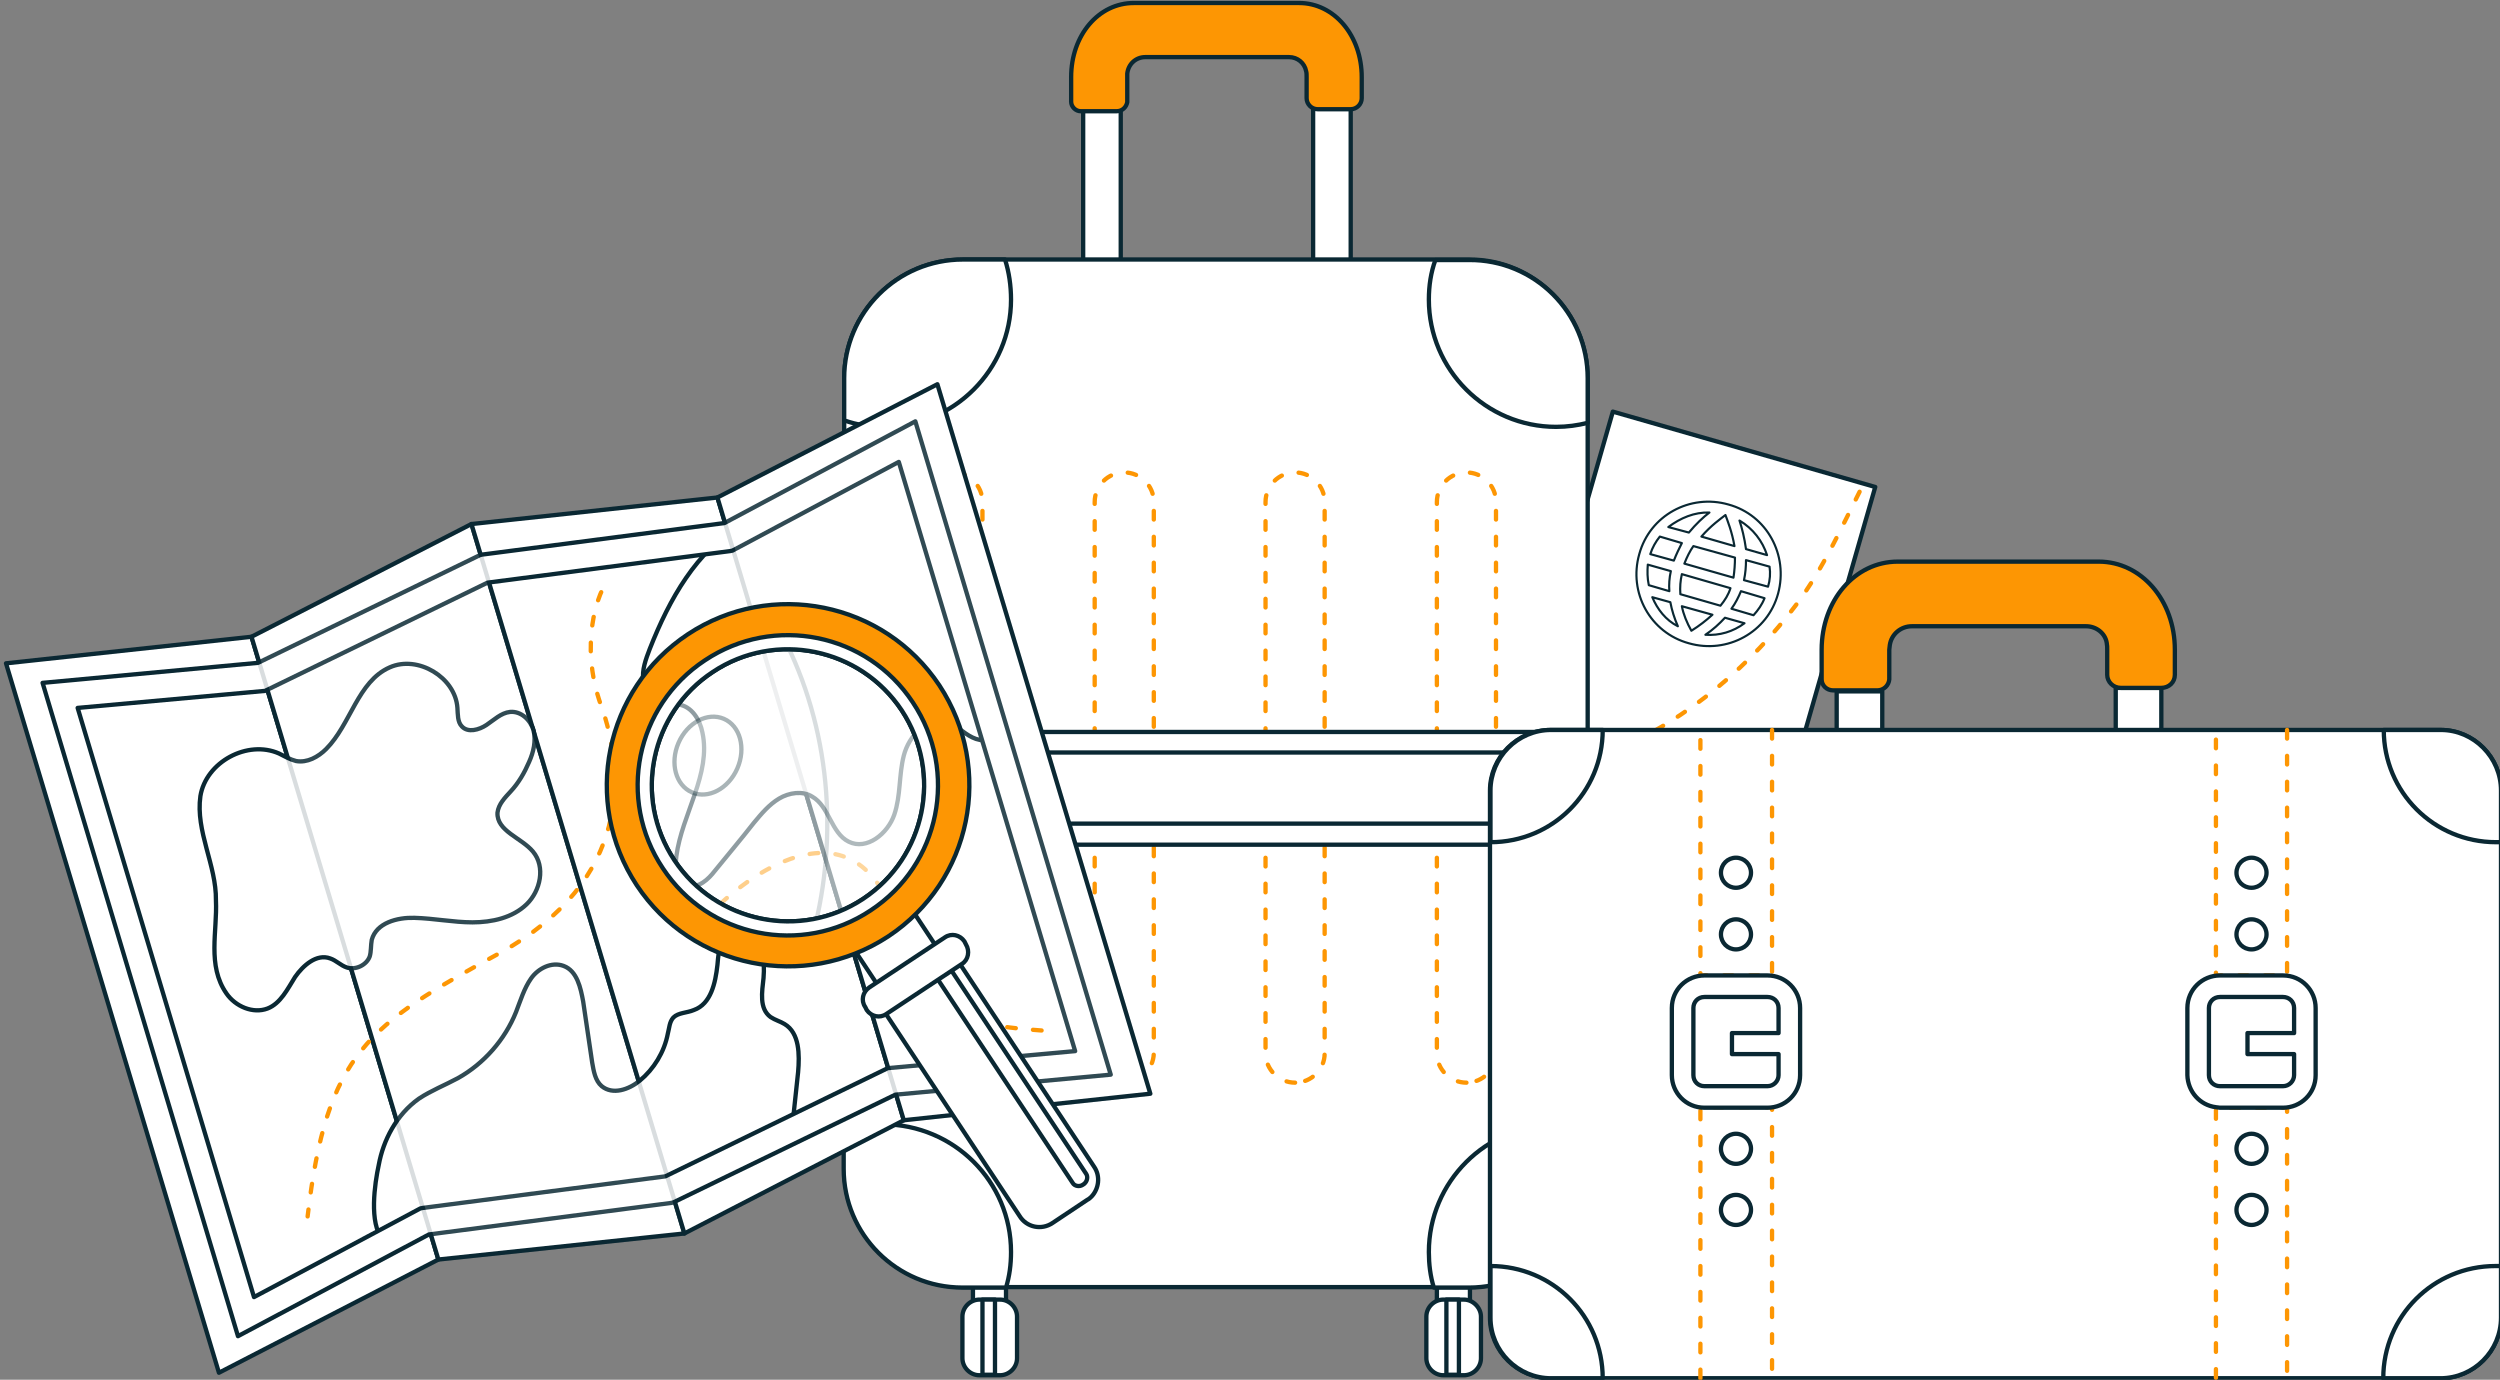 <?xml version="1.0" encoding="utf-8"?>
<!-- Generator: Adobe Illustrator 23.0.0, SVG Export Plug-In . SVG Version: 6.00 Build 0)  -->
<svg version="1.1" id="Livello_1" xmlns="http://www.w3.org/2000/svg" xmlns:xlink="http://www.w3.org/1999/xlink" x="0px" y="0px"
	 viewBox="0 0 499 275.4" style="enable-background:new 0 0 499 275.4;" xml:space="preserve">
<rect x="0" y="0" width="499" height="275.4" fill="#808080" stroke="none"/>
<style type="text/css">
	.st0{fill:#fff;stroke:#0A2833;stroke-width:0.862;stroke-linecap:round;stroke-linejoin:round;stroke-miterlimit:10;}
	.st1{fill:#fff;stroke:#0A2833;stroke-width:0.431;stroke-linecap:round;stroke-linejoin:round;stroke-miterlimit:10;}
	.st2{fill:none;stroke:#fd9603;stroke-width:0.862;stroke-linecap:round;stroke-miterlimit:15;stroke-dasharray:1.723,3.446;}
	.st3{fill:#fd9603;stroke:#0A2833;stroke-width:0.862;stroke-linecap:round;stroke-linejoin:round;stroke-miterlimit:10;}
	.st4{opacity:0.16;}
	
		.st5{opacity:0.54;fill:#fff;stroke:#0A2833;stroke-width:0.862;stroke-linecap:round;stroke-linejoin:round;stroke-miterlimit:10;enable-background:new    ;}
	
		.st6{opacity:0.16;fill:#fff;stroke:#0A2833;stroke-width:0.862;stroke-linecap:round;stroke-linejoin:round;stroke-miterlimit:10;enable-background:new    ;}
	
		.st7{opacity:0.35;fill:#fff;stroke:#0A2833;stroke-width:0.862;stroke-linecap:round;stroke-linejoin:round;stroke-miterlimit:10;enable-background:new    ;}
</style>
<g>
	
		<rect x="301.2" y="97.8" transform="matrix(0.276 -0.961 0.961 0.276 124.494 415.349)" class="st0" width="73.6" height="54.5"/>
	<path class="st1" d="M345,100.7c-7.7-2.2-15.7,2.2-17.8,9.9c-2.2,7.7,2.2,15.7,9.9,17.8c7.7,2.2,15.7-2.2,17.8-9.9
		S352.7,102.8,345,100.7z M335.4,118.6c-0.1-1.4,0-2.7,0.3-4l9.7,2.8c-0.4,1.3-1.1,2.4-2,3.5L335.4,118.6z M341.8,122.7
		c-1.2,1.1-2.6,2.2-4.2,3.2c-0.9-1.6-1.6-3.3-1.9-4.9L341.8,122.7z M328.9,112.7l4.6,1.3c-0.3,1.3-0.4,2.7-0.3,4l-4.1-1.2
		C328.8,115.4,328.8,114,328.9,112.7z M346.2,109l-6.6-1.9c1.9-2.2,3.9-3.6,4.8-4.3C344.8,103.9,345.7,106.1,346.2,109z
		 M346.3,111.3c0,1.3-0.1,2.7-0.3,4l-9.8-2.8c0.5-1.3,1.1-2.5,1.8-3.5L346.3,111.3z M334.1,111.9l-4.7-1.3c0.4-1.3,1.1-2.5,1.9-3.5
		l4.4,1.3C335.2,109.4,334.6,110.6,334.1,111.9z M347.5,118l4.7,1.4c-0.5,1.3-1.3,2.4-2.2,3.4l-4.4-1.3
		C346.4,120.4,347,119.2,347.5,118z M348.1,115.8c0.3-1.4,0.4-2.7,0.4-4l4.7,1.3c0.2,1.3,0.1,2.7-0.3,4L348.1,115.8z M352.7,110.8
		l-4.2-1.2c-0.3-2.2-0.8-4.2-1.3-5.7C349.9,105.5,351.8,108,352.7,110.8z M341.2,102.3c-1.2,0.9-2.7,2.3-4.1,4l-4.1-1.1
		C335.4,103.4,338.2,102.2,341.2,102.3z M329.8,119.2l3.6,1c0.3,1.6,0.8,3.2,1.5,4.8C332.5,123.8,330.8,121.6,329.8,119.2z
		 M340.4,126.7c1.5-1,2.8-2.2,3.9-3.4l3.9,1.1C345.9,126.1,343.2,126.9,340.4,126.7z"/>
	<path class="st2" d="M321.2,150.3c5.7-2.4,11-5.3,16.1-8.9c8-5.6,15.1-12.6,21.3-20.8c5.3-7.1,8.9-15.2,12.9-23.1"/>
</g>
<g>
	<g>
		<g>
			<rect x="194.2" y="249.4" class="st0" width="6.6" height="15"/>
			<g>
				<path class="st0" d="M203,262.8v8.3c0,1.9-1.6,3.4-3.4,3.4h-4.1c-1.9,0-3.4-1.6-3.4-3.4v-8.3c0-1.9,1.6-3.4,3.4-3.4h4.1
					C201.5,259.4,203,261,203,262.8z"/>
				<rect x="196.1" y="259.4" class="st0" width="2.5" height="15"/>
			</g>
		</g>
		<g>
			<rect x="286.8" y="249.4" class="st0" width="6.6" height="15"/>
			<g>
				<path class="st0" d="M295.6,262.8v8.3c0,1.9-1.6,3.4-3.4,3.4h-4.1c-1.9,0-3.4-1.6-3.4-3.4v-8.3c0-1.9,1.6-3.4,3.4-3.4h4.1
					C294,259.4,295.6,261,295.6,262.8z"/>
				<rect x="288.7" y="259.4" class="st0" width="2.5" height="15"/>
			</g>
		</g>
	</g>
	<g>
		<g>
			<rect x="216.2" y="17.7" class="st0" width="7.5" height="50.8"/>
			<rect x="262.1" y="17.7" class="st0" width="7.5" height="50.8"/>
			<g>
				<path class="st3" d="M222.9,22.2h-7.2c-1,0-1.9-0.9-1.9-1.9v-4.9c0-8.4,5.5-14.8,12.5-14.8h33c7,0,12.5,6.5,12.5,14.8v4.2
					c0,1.2-1,2.2-2.2,2.2h-6.6c-1.2,0-2.2-1-2.2-2.2v-4.2c0-0.4,0-0.9-0.1-1.2c-0.3-1.6-1.7-2.8-3.4-2.8h-28.7
					c-1.9,0-3.4,1.4-3.6,3.3c0,0.3,0,0.5,0,0.8v4.9C224.8,21.4,224,22.2,222.9,22.2z"/>
			</g>
		</g>
		<g>
			<path class="st0" d="M316.9,75.5v157.7c0,13.1-10.6,23.7-23.7,23.7H192.2c-13.1,0-23.7-10.6-23.7-23.7V75.5
				c0-13.1,10.6-23.7,23.7-23.7h101.1C306.3,51.8,316.9,62.4,316.9,75.5z"/>
			<path class="st0" d="M201.8,59.8c0,14-11.4,25.4-25.4,25.4c-2.8,0-5.4-0.4-7.9-1.3v-8.4c0-13.1,10.6-23.7,23.7-23.7h8.4
				C201.4,54.3,201.8,57,201.8,59.8z"/>
			<g>
				<path class="st2" d="M190.2,216.1L190.2,216.1c-3.2,0-5.9-2.6-5.9-5.9V100.2c0-3.2,2.6-5.9,5.9-5.9l0,0c3.2,0,5.9,2.6,5.9,5.9
					v110.1C196,213.4,193.4,216.1,190.2,216.1z"/>
				<path class="st2" d="M224.4,216.1L224.4,216.1c-3.2,0-5.9-2.6-5.9-5.9V100.2c0-3.2,2.6-5.9,5.9-5.9l0,0c3.2,0,5.9,2.6,5.9,5.9
					v110.1C230.2,213.4,227.6,216.1,224.4,216.1z"/>
				<path class="st2" d="M258.5,216.1L258.5,216.1c-3.2,0-5.9-2.6-5.9-5.9V100.2c0-3.2,2.6-5.9,5.9-5.9l0,0c3.2,0,5.9,2.6,5.9,5.9
					v110.1C264.4,213.4,261.8,216.1,258.5,216.1z"/>
				<path class="st2" d="M292.7,216.1L292.7,216.1c-3.2,0-5.9-2.6-5.9-5.9V100.2c0-3.2,2.6-5.9,5.9-5.9l0,0c3.2,0,5.9,2.6,5.9,5.9
					v110.1C298.6,213.4,296,216.1,292.7,216.1z"/>
			</g>
			<g>
				<rect x="168.5" y="146.1" class="st0" width="148.5" height="22.5"/>
				<rect x="168.5" y="150.2" class="st0" width="148.5" height="14.2"/>
			</g>
			<path class="st0" d="M316.9,75.5v8.9c-2,0.5-4.1,0.8-6.3,0.8c-14,0-25.4-11.4-25.4-25.4c0-2.8,0.4-5.4,1.3-7.9h6.7
				C306.3,51.8,316.9,62.4,316.9,75.5z"/>
			<path class="st0" d="M201.8,249.9c0,2.5-0.3,4.8-1,7.1h-8.7c-13.1,0-23.7-10.6-23.7-23.7v-7.6c2.5-0.8,5.2-1.3,7.9-1.3
				C190.4,224.5,201.8,235.8,201.8,249.9z"/>
			<path class="st0" d="M316.9,225.2v8.1c0,13.1-10.6,23.7-23.7,23.7h-7c-0.7-2.2-1-4.7-1-7.1c0-14,11.4-25.4,25.4-25.4
				C312.8,224.5,315,224.7,316.9,225.2z"/>
		</g>
	</g>
</g>
<g>
	<g>
		<g>
			<rect x="366.6" y="138" class="st0" width="9.1" height="7.8"/>
			<rect x="422.3" y="137.3" class="st0" width="9.1" height="8.5"/>
			<g>
				<path class="st3" d="M374.7,137.8h-8.8c-1.3,0-2.3-1-2.3-2.2v-5.9c0-9.8,6.6-17.6,15.2-17.6h40.1c8.5,0,15.2,7.7,15.2,17.6v5
					c0,1.5-1.2,2.6-2.7,2.6h-8.1c-1.5,0-2.7-1.2-2.7-2.6v-5c0-0.5,0-0.9-0.1-1.4c-0.3-1.9-2.1-3.3-4.1-3.3h-34.8
					c-2.2,0-4.1,1.6-4.4,3.8c0,0.3-0.1,0.6-0.1,0.9v5.9C377,136.8,376,137.8,374.7,137.8z"/>
			</g>
		</g>
		<g>
			<g>
				<path class="st0" d="M499.2,157.8V263c0,6.6-5.4,12.1-12.1,12.1H309.5c-6.6,0-12.1-5.4-12.1-12.1V157.8
					c0-6.6,5.4-12.1,12.1-12.1h177.6C493.8,145.7,499.2,151.2,499.2,157.8z"/>
				<path class="st0" d="M319.9,145.7L319.9,145.7c0,12.4-10,22.4-22.4,22.4l0,0v-10.3c0-6.6,5.4-12.1,12.1-12.1H319.9z"/>
				<path class="st0" d="M319.9,275.1L319.9,275.1h-10.3c-6.6,0-12.1-5.4-12.1-12.1v-10.3l0,0C309.9,252.7,319.9,262.7,319.9,275.1z
					"/>
				<path class="st0" d="M499.2,157.8v10.3h-1c-12.4,0-22.4-10-22.4-22.4l0,0h11.4C493.8,145.7,499.2,151.2,499.2,157.8z"/>
				<path class="st0" d="M499.2,252.7V263c0,6.6-5.4,12.1-12.1,12.1h-11.4l0,0c0-12.4,10-22.4,22.4-22.4H499.2z"/>
			</g>
			<g>
				<polyline class="st2" points="339.4,275.1 339.4,221 353.7,221 353.7,275.1 				"/>
				<polyline class="st2" points="353.7,145.7 353.7,194.7 339.4,194.7 339.4,145.9 				"/>
				<path class="st0" d="M352.8,194.7h-12.6c-3.5,0-6.5,2.8-6.5,6.5v13.4c0,3.5,2.8,6.5,6.5,6.5h12.6c3.5,0,6.5-2.8,6.5-6.5v-13.4
					C359.3,197.6,356.4,194.7,352.8,194.7z M352.8,216.8h-12.6c-1.2,0-2.2-0.9-2.2-2.2v-13.4c0-1.2,0.9-2.2,2.2-2.2h12.6
					c1.2,0,2.2,0.9,2.2,2.2v5h-9.3v4.2h9.3v4.2C355,215.8,354,216.8,352.8,216.8z"/>
				<circle class="st0" cx="346.5" cy="174.2" r="3"/>
				<circle class="st0" cx="346.5" cy="186.5" r="3"/>
				<circle class="st0" cx="346.5" cy="229.3" r="3"/>
				<circle class="st0" cx="346.5" cy="241.5" r="3"/>
			</g>
			<g>
				<polyline class="st2" points="456.5,145.7 456.5,194.7 442.3,194.7 442.3,145.7 				"/>
				<polyline class="st2" points="442.3,275 442.3,221.1 456.5,221.1 456.5,275.1 				"/>
				<path class="st0" d="M442.3,221c0.3,0,0.5,0.1,0.8,0.1h12.6c3.5,0,6.5-2.8,6.5-6.5v-13.4c0-3.5-2.8-6.5-6.5-6.5h-12.6
					c-3.5,0-6.5,2.8-6.5,6.5v13.4C436.7,217.9,439.1,220.6,442.3,221 M455.7,216.8h-12.6c-1.2,0-2.2-0.9-2.2-2.2v-13.4
					c0-1.2,0.9-2.2,2.2-2.2h12.6c1.2,0,2.2,0.9,2.2,2.2v5h-9.3v4.2h9.3v4.2C457.9,215.8,456.9,216.8,455.7,216.8z"/>
				<circle class="st0" cx="449.4" cy="174.2" r="3"/>
				<circle class="st0" cx="449.4" cy="186.5" r="3"/>
				<circle class="st0" cx="449.4" cy="229.3" r="3"/>
				<circle class="st0" cx="449.4" cy="241.5" r="3"/>
			</g>
		</g>
	</g>
</g>
<g>
	<g>
		<g>
			<polygon class="st0" points="87.5,251.4 43.7,274 1.2,132.4 50.2,127.1 			"/>
			<polygon class="st0" points="87.5,251.4 136.6,246.2 94.1,104.6 50.2,127.1 			"/>
			<polygon class="st0" points="180.4,223.6 136.6,246.2 94.1,104.6 143.2,99.3 			"/>
			<polygon class="st0" points="180.4,223.6 229.6,218.3 187.1,76.7 143.2,99.3 			"/>
		</g>
		<path class="st0" d="M45.2,198.3c1.8,2.6,5.3,4.1,8.2,3c2.6-1,4-3.9,5.5-6.3c1.6-2.3,4.3-4.7,7-3.7c1.2,0.4,2.1,1.4,3.3,1.8
			c1.8,0.6,4-0.5,4.6-2.2c0.3-1,0.2-2.2,0.4-3.3c0.9-3.4,5.1-4.5,8.5-4.4c3.9,0.1,7.8,0.9,11.6,0.9c3.9,0,8-0.9,10.8-3.6
			c2.8-2.7,3.8-7.5,1.3-10.5c-2.3-2.8-7.3-4.1-7.1-7.8c0.2-1.7,1.5-3,2.6-4.2c1.6-1.7,2.8-3.8,3.7-5.9c0.9-2,1.4-4.2,0.9-6.3
			c-0.6-2.1-2.5-3.9-4.7-3.7c-1.8,0.2-3.2,1.6-4.7,2.6s-3.7,1.6-4.9,0.3c-0.9-0.9-0.8-2.4-0.9-3.7c-0.4-6.1-7.9-10.6-13.5-8.1
			c-6.4,2.8-7.8,11.4-12.7,16.3c-1.6,1.6-3.8,2.8-6,2.4c-1.2-0.3-2.2-0.9-3.4-1.5c-6.3-2.8-14.6,1.7-15.7,8.5
			c-1,7,3.2,13.8,3.1,20.8C43.4,185.9,41.3,192.7,45.2,198.3z"/>
		<path class="st0" d="M83.6,219.3c2.4-1.6,5.2-2.7,7.8-4.1c5.2-2.9,9.4-7.7,11.6-13.2c0.9-2.3,1.6-4.7,3-6.7s4.1-3.4,6.5-2.5
			c2.7,1,3.4,4.4,3.9,7.1c0.6,4,1.2,8.2,1.8,12.2c0.3,1.7,0.6,3.6,1.9,4.7c2.2,1.8,5.4,0.7,7.6-1.1c2.8-2.3,4.9-5.7,5.6-9.4
			c0.3-1.1,0.3-2.3,1.1-3.2c1-1,2.7-0.9,4.1-1.5c3.4-1.2,4.3-5.4,4.7-9c0.3-3.5,0.8-7.8,3.9-9.5c0.4-0.3,0.9-0.4,1.4-0.3
			c0.9,0.1,1.6,1,2,1.9c1.6,3.3,2.2,7,1.9,10.5c-0.3,2.8-0.9,6.1,1.4,7.8c0.9,0.6,2,0.9,2.8,1.4c3,1.8,3,6.1,2.7,9.6
			c-0.3,2.8-0.6,5.7-0.9,8.4c-0.1,0.7-0.2,1.5-0.5,2.1c-0.4,0.8-1.1,1.2-1.9,1.6c-8.4,5.4-17.4,11-27.4,11.9
			c-4.4,0.3-8.9-0.2-13.3,0.3c-4.7,0.5-9.2,2.2-13.9,2.8c-4.2,0.6-8.5,0.4-12.8,1.1c-4.6,0.8-8.3,2.8-12.2,5.2
			c-2.8-3.2-1.6-11.2-0.8-14.9C76.5,227.6,79.1,222.5,83.6,219.3z"/>
		<path class="st0" d="M129.7,129.5c-0.8,2.1-1.6,4.2-1.3,6.4c0.3,2.2,1.8,4.4,4,4.7c0.9,0.2,2-0.1,2.9,0c2.7,0.3,4.4,3,4.9,5.6
			c1.8,8.3-4.1,16.3-5.2,24.7c-0.3,2.2,0.2,5.1,2.3,5.8c2.1,0.7,4.1-1.2,5.4-2.9c2.6-3.2,5.3-6.4,7.8-9.6c1.5-1.8,3-3.6,5-4.8
			c2-1.2,4.7-1.6,6.6-0.4c3.4,1.9,3.8,7.3,7.3,9c3.6,1.8,7.8-1.6,9.1-5.4c1.3-3.8,0.9-7.9,1.9-11.8c1-3.9,4.6-7.8,8.4-6.7
			c2,0.5,3.4,2.2,5.3,3.1c1.8,0.9,4.6,0.9,5.3-0.9c0.4-1,0-2.2-0.4-3.4c-6.8-17.3-12.7-35-17.7-53c-0.4-1.6-30.8,13.1-33.3,14.6
			C138.9,110.2,133.7,119.4,129.7,129.5z"/>
		<g>
			<path class="st0" d="M221.7,214.5l-43,4L134.4,240l-0.4,0.1l-48.4,6.3l-38.1,20.3l-39-130.4l43-4l44.3-21.5l0.4-0.1l48.4-6.3
				l38.1-20.3L221.7,214.5z M83.9,241.2l0.5-0.1l48.4-6.3l44.4-21.6l37.4-3.4L179.4,92.2l-33.2,17.7l-0.5,0.1l-48.4,6.3l-44.4,21.6
				l-37.4,3.4l35.2,117.6L83.9,241.2z"/>
		</g>
		<g class="st4">
			<polygon class="st0" points="87.5,251.4 136.6,246.2 94.1,104.6 50.2,127.1 			"/>
			<polygon class="st0" points="180.4,223.6 229.6,218.3 187.1,76.7 143.2,99.3 			"/>
		</g>
		<g>
			<path class="st2" d="M120,118.2c0,0-4.7,9.7,0,22.7c4.7,13,6.1,34.8-20.2,49.3c-26.3,14.4-34.6,19.9-38.4,52.6"/>
			<path class="st2" d="M143.8,180.4c0,0,22.7-22.3,33.3-0.8c10.6,21.4,8.4,24.6,32.3,26.2"/>
		</g>
	</g>
	<g>
		<path class="st5" d="M184.1,138.3c9.8,14.9,5.8,34.9-9.1,44.8c-4.1,2.8-8.6,4.4-13.2,5.1c-12,1.7-24.5-3.4-31.6-14.1
			c-9.8-14.9-5.8-34.9,9.1-44.8c4.6-3,9.7-4.7,14.8-5.3C165.5,122.9,177.3,128,184.1,138.3z"/>
		<path class="st6" d="M184.1,138.3c9.8,14.9,5.8,34.9-9.1,44.8c-4.1,2.8-8.6,4.4-13.2,5.1c5.6-19.6,4.2-41.2-4.7-59.5
			c-0.4-0.9-1.6-2.6-3-4.7C165.5,122.9,177.3,128,184.1,138.3z"/>
		
			<rect x="170.7" y="181.7" transform="matrix(0.834 -0.552 0.552 0.834 -74.1 129.306)" class="st0" width="14" height="12.1"/>
		<path class="st3" d="M137.3,126.6c-16.6,11-21.2,33.4-10.2,50.1c11,16.6,33.4,21.2,50.2,10.2c16.6-11,21.2-33.4,10.2-50.1
			C176.4,120.1,153.9,115.6,137.3,126.6z M172.3,179.4c-12.5,8.3-29.4,4.8-37.7-7.7s-4.8-29.4,7.7-37.6c12.5-8.3,29.4-4.8,37.7,7.7
			C188.2,154.3,184.8,171.1,172.3,179.4z"/>
		<path class="st0" d="M140.7,131.8c-13.8,9.1-17.6,27.7-8.4,41.5c9.1,13.8,27.7,17.6,41.5,8.4c13.8-9.1,17.6-27.7,8.4-41.5
			C173.1,126.4,154.5,122.6,140.7,131.8z M172.3,179.4c-12.5,8.3-29.4,4.8-37.7-7.7s-4.8-29.4,7.7-37.6c12.5-8.3,29.4-4.8,37.7,7.7
			C188.2,154.3,184.8,171.1,172.3,179.4z"/>
		<ellipse transform="matrix(0.399 -0.917 0.917 0.399 -53.358 220.222)" class="st7" cx="141.3" cy="150.8" rx="8" ry="6.4"/>
		<g>
			<path class="st0" d="M191.8,192.7l26.6,40.2c1.3,1.9,0.9,4.4-0.5,5.9c-0.3,0.3-0.5,0.5-0.9,0.7l-6.9,4.6
				c-2.2,1.5-5.2,0.9-6.6-1.4l-26.6-40.2c-1.5-2.2-0.9-5.2,1.4-6.6l6.9-4.6c0.3-0.2,0.6-0.3,0.9-0.5
				C188.1,190,190.5,190.8,191.8,192.7z"/>
			<path class="st0" d="M216.4,236.3l-0.3,0.2c-0.6,0.4-1.6,0.3-2-0.4l-27.5-41.5c-0.4-0.6-0.3-1.6,0.4-2l0.3-0.2
				c0.6-0.4,1.6-0.3,2,0.4l27.5,41.5C217.2,234.9,217,235.8,216.4,236.3z"/>
			<path class="st0" d="M192,192.4l-15.1,10c-1.3,0.9-3,0.5-3.9-0.8l-0.3-0.6c-0.9-1.3-0.5-3,0.8-3.9l15.1-10c1.3-0.9,3-0.5,3.9,0.8
				l0.3,0.6C193.6,189.8,193.3,191.6,192,192.4z"/>
		</g>
	</g>
</g>
</svg>
